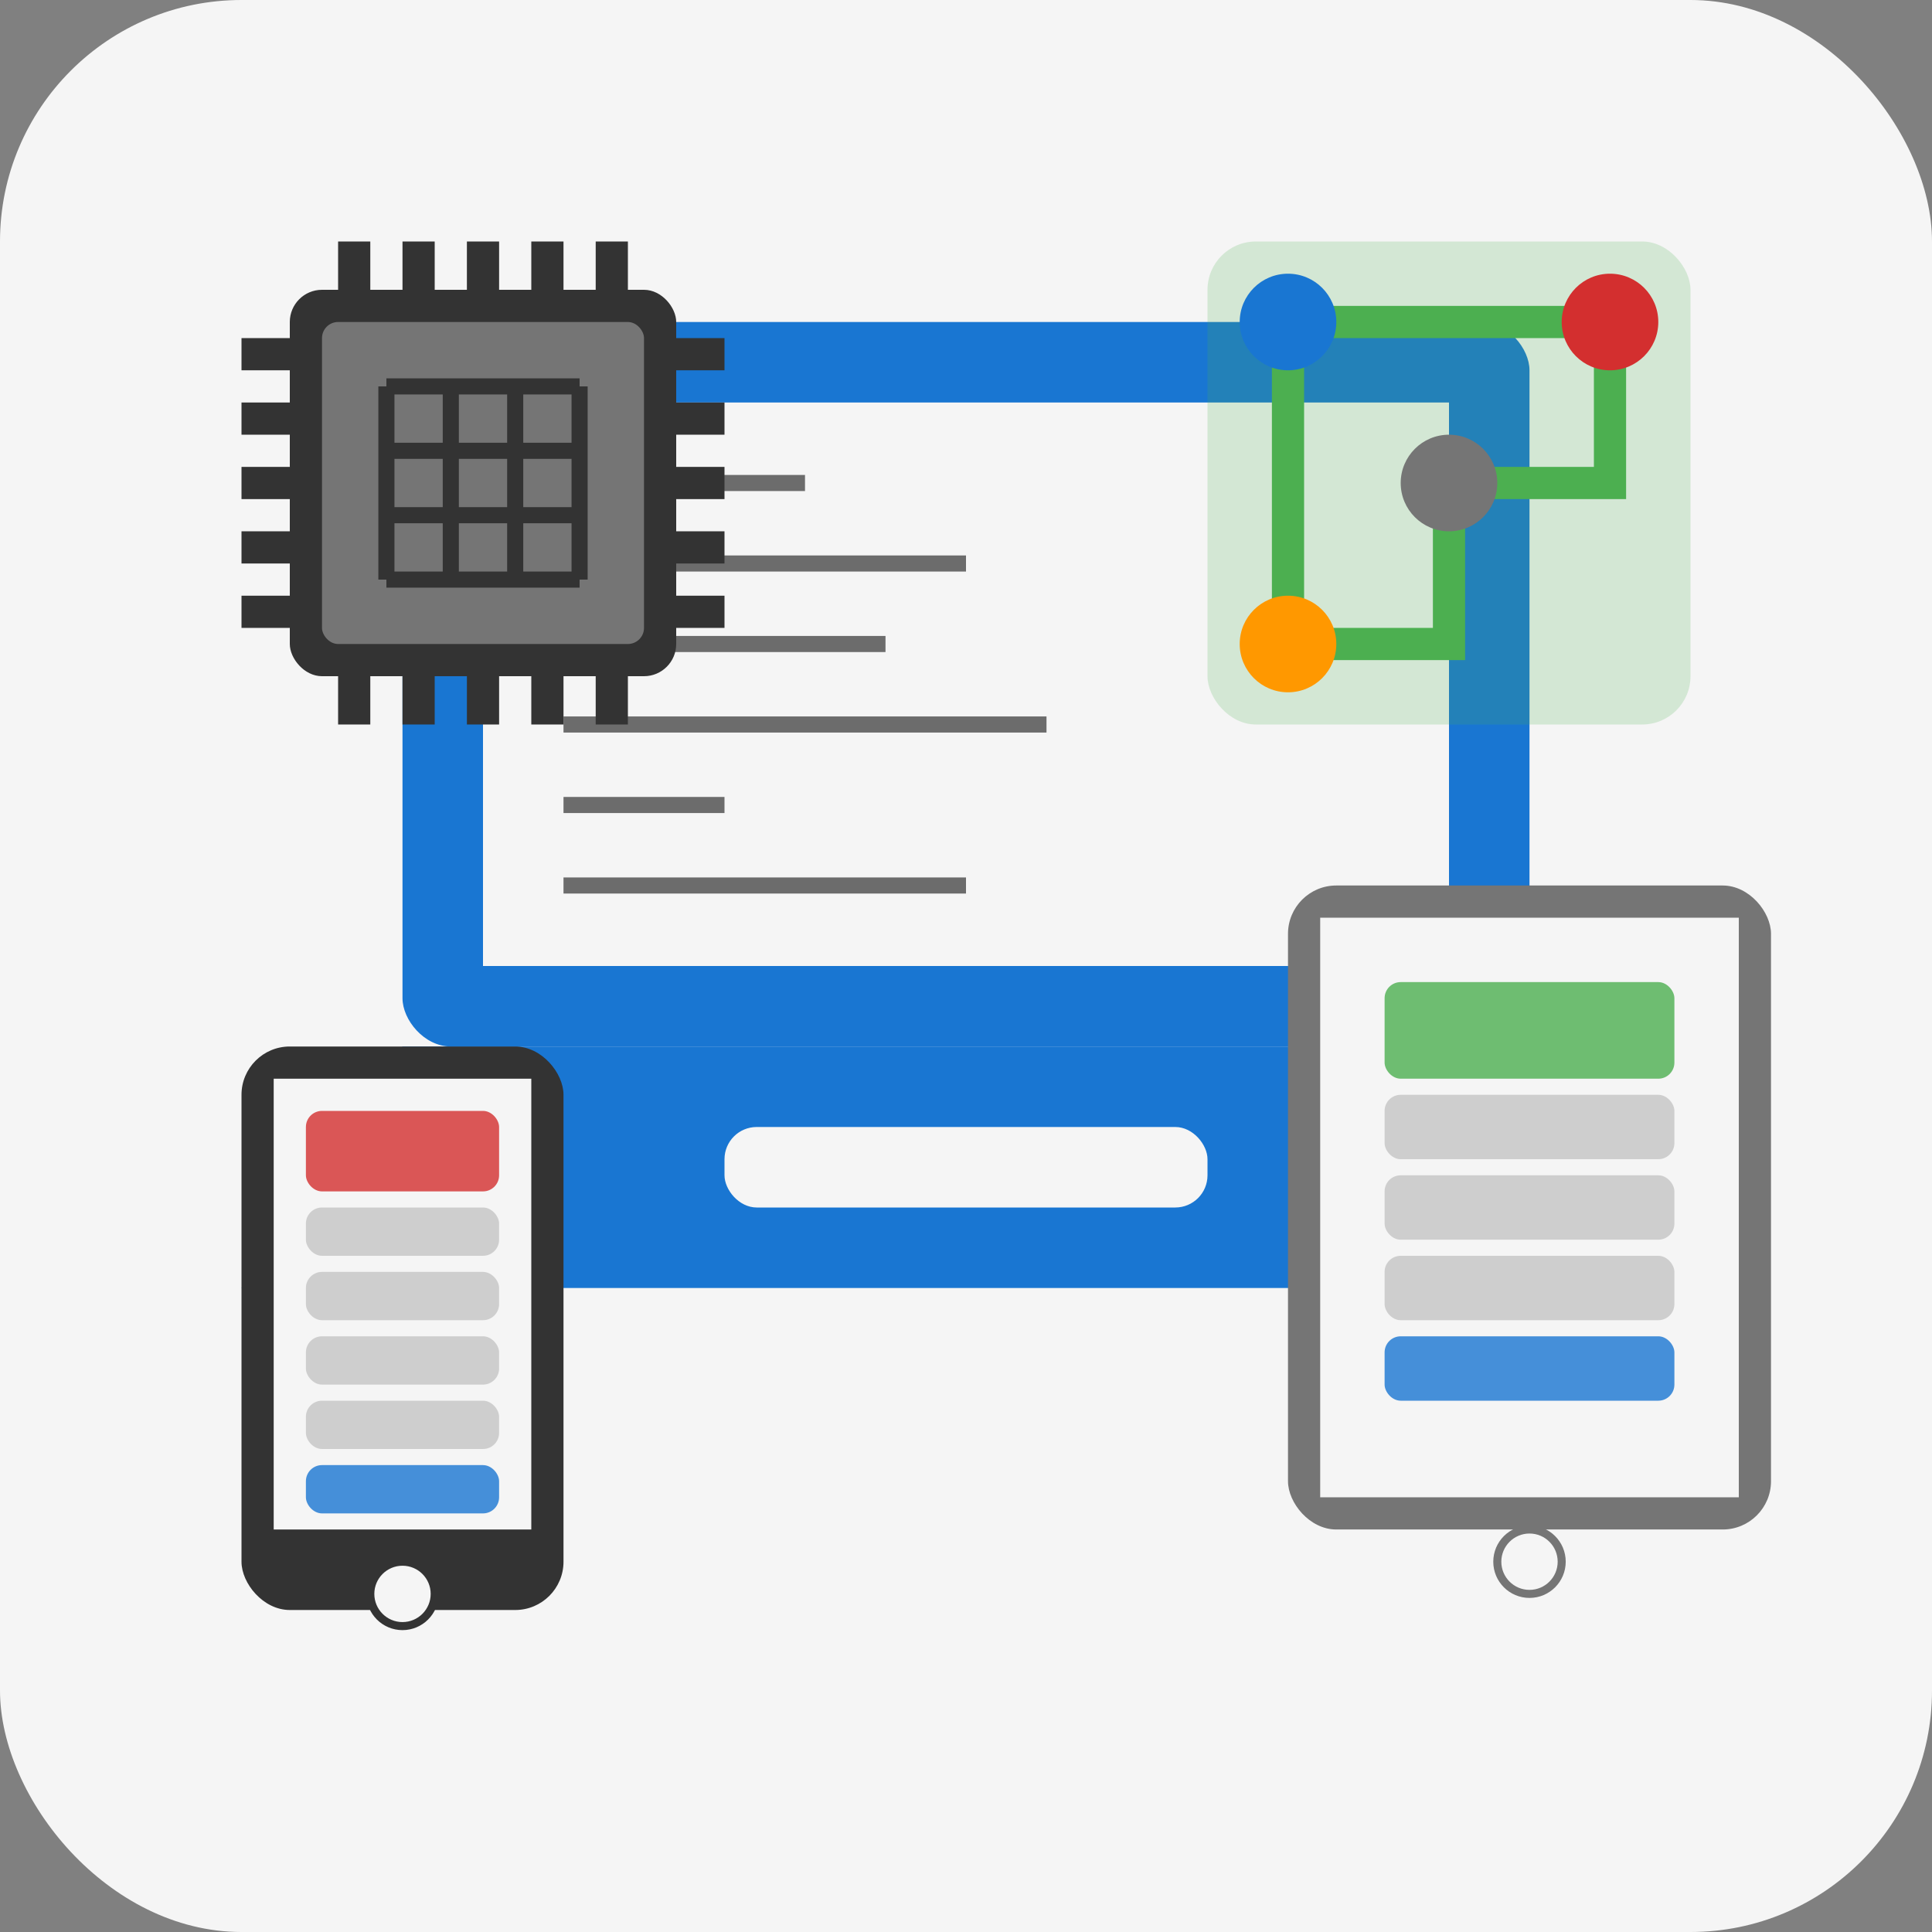 <svg xmlns="http://www.w3.org/2000/svg" viewBox="0 0 120 120">
  <rect x="0" y="0" width="120" height="120" fill="#808080" stroke="none"/>
  <!-- Tło ikony - lekko zaokrąglony kwadrat -->
  <rect width="120" height="120" rx="15" fill="#f5f5f5"/>
  
  <!-- Elementy technologiczne -->
  
  <!-- Komputer/Laptop -->
  <g transform="translate(60, 50)">
    <!-- Ekran laptopa -->
    <rect x="-35" y="-30" width="70" height="45" rx="3" fill="#1976d2"/>
    <rect x="-30" y="-25" width="60" height="35" fill="#f5f5f5"/>
    
    <!-- Zawartość ekranu - symboliczne linie kodu -->
    <path d="M-25,-20 L-10,-20 M-25,-15 L0,-15 M-25,-10 L-5,-10 M-25,-5 L5,-5 M-25,0 L-15,0 M-25,5 L0,5" 
          stroke="#333333" stroke-width="1" opacity="0.7"/>
    
    <!-- Podstawa laptopa -->
    <path d="M-35,15 L35,15 L45,30 L-45,30 Z" fill="#1976d2"/>
    <rect x="-15" y="20" width="30" height="5" rx="2" fill="#f5f5f5"/>
  </g>
  
  <!-- Smartfon -->
  <g transform="translate(25, 80)">
    <!-- Obudowa telefonu -->
    <rect x="-10" y="-15" width="20" height="35" rx="3" fill="#333333"/>
    <rect x="-8" y="-13" width="16" height="28" fill="#f5f5f5"/>
    
    <!-- Przycisk -->
    <circle cx="0" cy="19" r="2" fill="#f5f5f5" stroke="#333333" stroke-width="0.5"/>
    
    <!-- Elementy interfejsu -->
    <rect x="-6" y="-11" width="12" height="5" rx="1" fill="#d32f2f" opacity="0.8"/>
    <rect x="-6" y="-5" width="12" height="3" rx="1" fill="#333333" opacity="0.2"/>
    <rect x="-6" y="-1" width="12" height="3" rx="1" fill="#333333" opacity="0.2"/>
    <rect x="-6" y="3" width="12" height="3" rx="1" fill="#333333" opacity="0.2"/>
    <rect x="-6" y="7" width="12" height="3" rx="1" fill="#333333" opacity="0.2"/>
    <rect x="-6" y="11" width="12" height="3" rx="1" fill="#1976d2" opacity="0.8"/>
  </g>
  
  <!-- Tablet -->
  <g transform="translate(95, 75)">
    <!-- Obudowa tabletu -->
    <rect x="-15" y="-20" width="30" height="40" rx="3" fill="#757575"/>
    <rect x="-13" y="-18" width="26" height="36" fill="#f5f5f5"/>
    
    <!-- Przycisk -->
    <circle cx="0" cy="22" r="2" fill="#f5f5f5" stroke="#757575" stroke-width="0.5"/>
    
    <!-- Elementy interfejsu -->
    <rect x="-9" y="-14" width="18" height="6" rx="1" fill="#4caf50" opacity="0.8"/>
    <rect x="-9" y="-7" width="18" height="4" rx="1" fill="#333333" opacity="0.2"/>
    <rect x="-9" y="-2" width="18" height="4" rx="1" fill="#333333" opacity="0.2"/>
    <rect x="-9" y="3" width="18" height="4" rx="1" fill="#333333" opacity="0.2"/>
    <rect x="-9" y="8" width="18" height="4" rx="1" fill="#1976d2" opacity="0.8"/>
  </g>
  
  <!-- Elementy technologiczne -->
  <g transform="translate(30, 30)">
    <!-- Chip/Procesor -->
    <rect x="-12" y="-12" width="24" height="24" rx="2" fill="#333333"/>
    <rect x="-10" y="-10" width="20" height="20" rx="1" fill="#757575"/>
    
    <!-- Linie na procesorze -->
    <path d="M-6,-6 L6,-6 M-6,-2 L6,-2 M-6,2 L6,2 M-6,6 L6,6" stroke="#333333" stroke-width="1"/>
    <path d="M-6,-6 L-6,6 M-2,-6 L-2,6 M2,-6 L2,6 M6,-6 L6,6" stroke="#333333" stroke-width="1"/>
    
    <!-- Nóżki procesora -->
    <path d="M-8,12 L-8,15 M-4,12 L-4,15 M0,12 L0,15 M4,12 L4,15 M8,12 L8,15" stroke="#333333" stroke-width="2"/>
    <path d="M-8,-12 L-8,-15 M-4,-12 L-4,-15 M0,-12 L0,-15 M4,-12 L4,-15 M8,-12 L8,-15" stroke="#333333" stroke-width="2"/>
    <path d="M12,-8 L15,-8 M12,-4 L15,-4 M12,0 L15,0 M12,4 L15,4 M12,8 L15,8" stroke="#333333" stroke-width="2"/>
    <path d="M-12,-8 L-15,-8 M-12,-4 L-15,-4 M-12,0 L-15,0 M-12,4 L-15,4 M-12,8 L-15,8" stroke="#333333" stroke-width="2"/>
  </g>
  
  <!-- Obwód/płytka drukowana - tło -->
  <g transform="translate(90, 30)">
    <rect x="-15" y="-15" width="30" height="30" rx="3" fill="#4caf50" opacity="0.2"/>
    <!-- Ścieżki na płytce -->
    <path d="M-10,-10 L10,-10 L10,0 L0,0 L0,10 L-10,10 Z" fill="none" stroke="#4caf50" stroke-width="2"/>
    <!-- Elementy na płytce -->
    <circle cx="-10" cy="-10" r="3" fill="#1976d2"/>
    <circle cx="10" cy="-10" r="3" fill="#d32f2f"/>
    <circle cx="-10" cy="10" r="3" fill="#ff9800"/>
    <circle cx="0" cy="0" r="3" fill="#757575"/>
  </g>
</svg>
